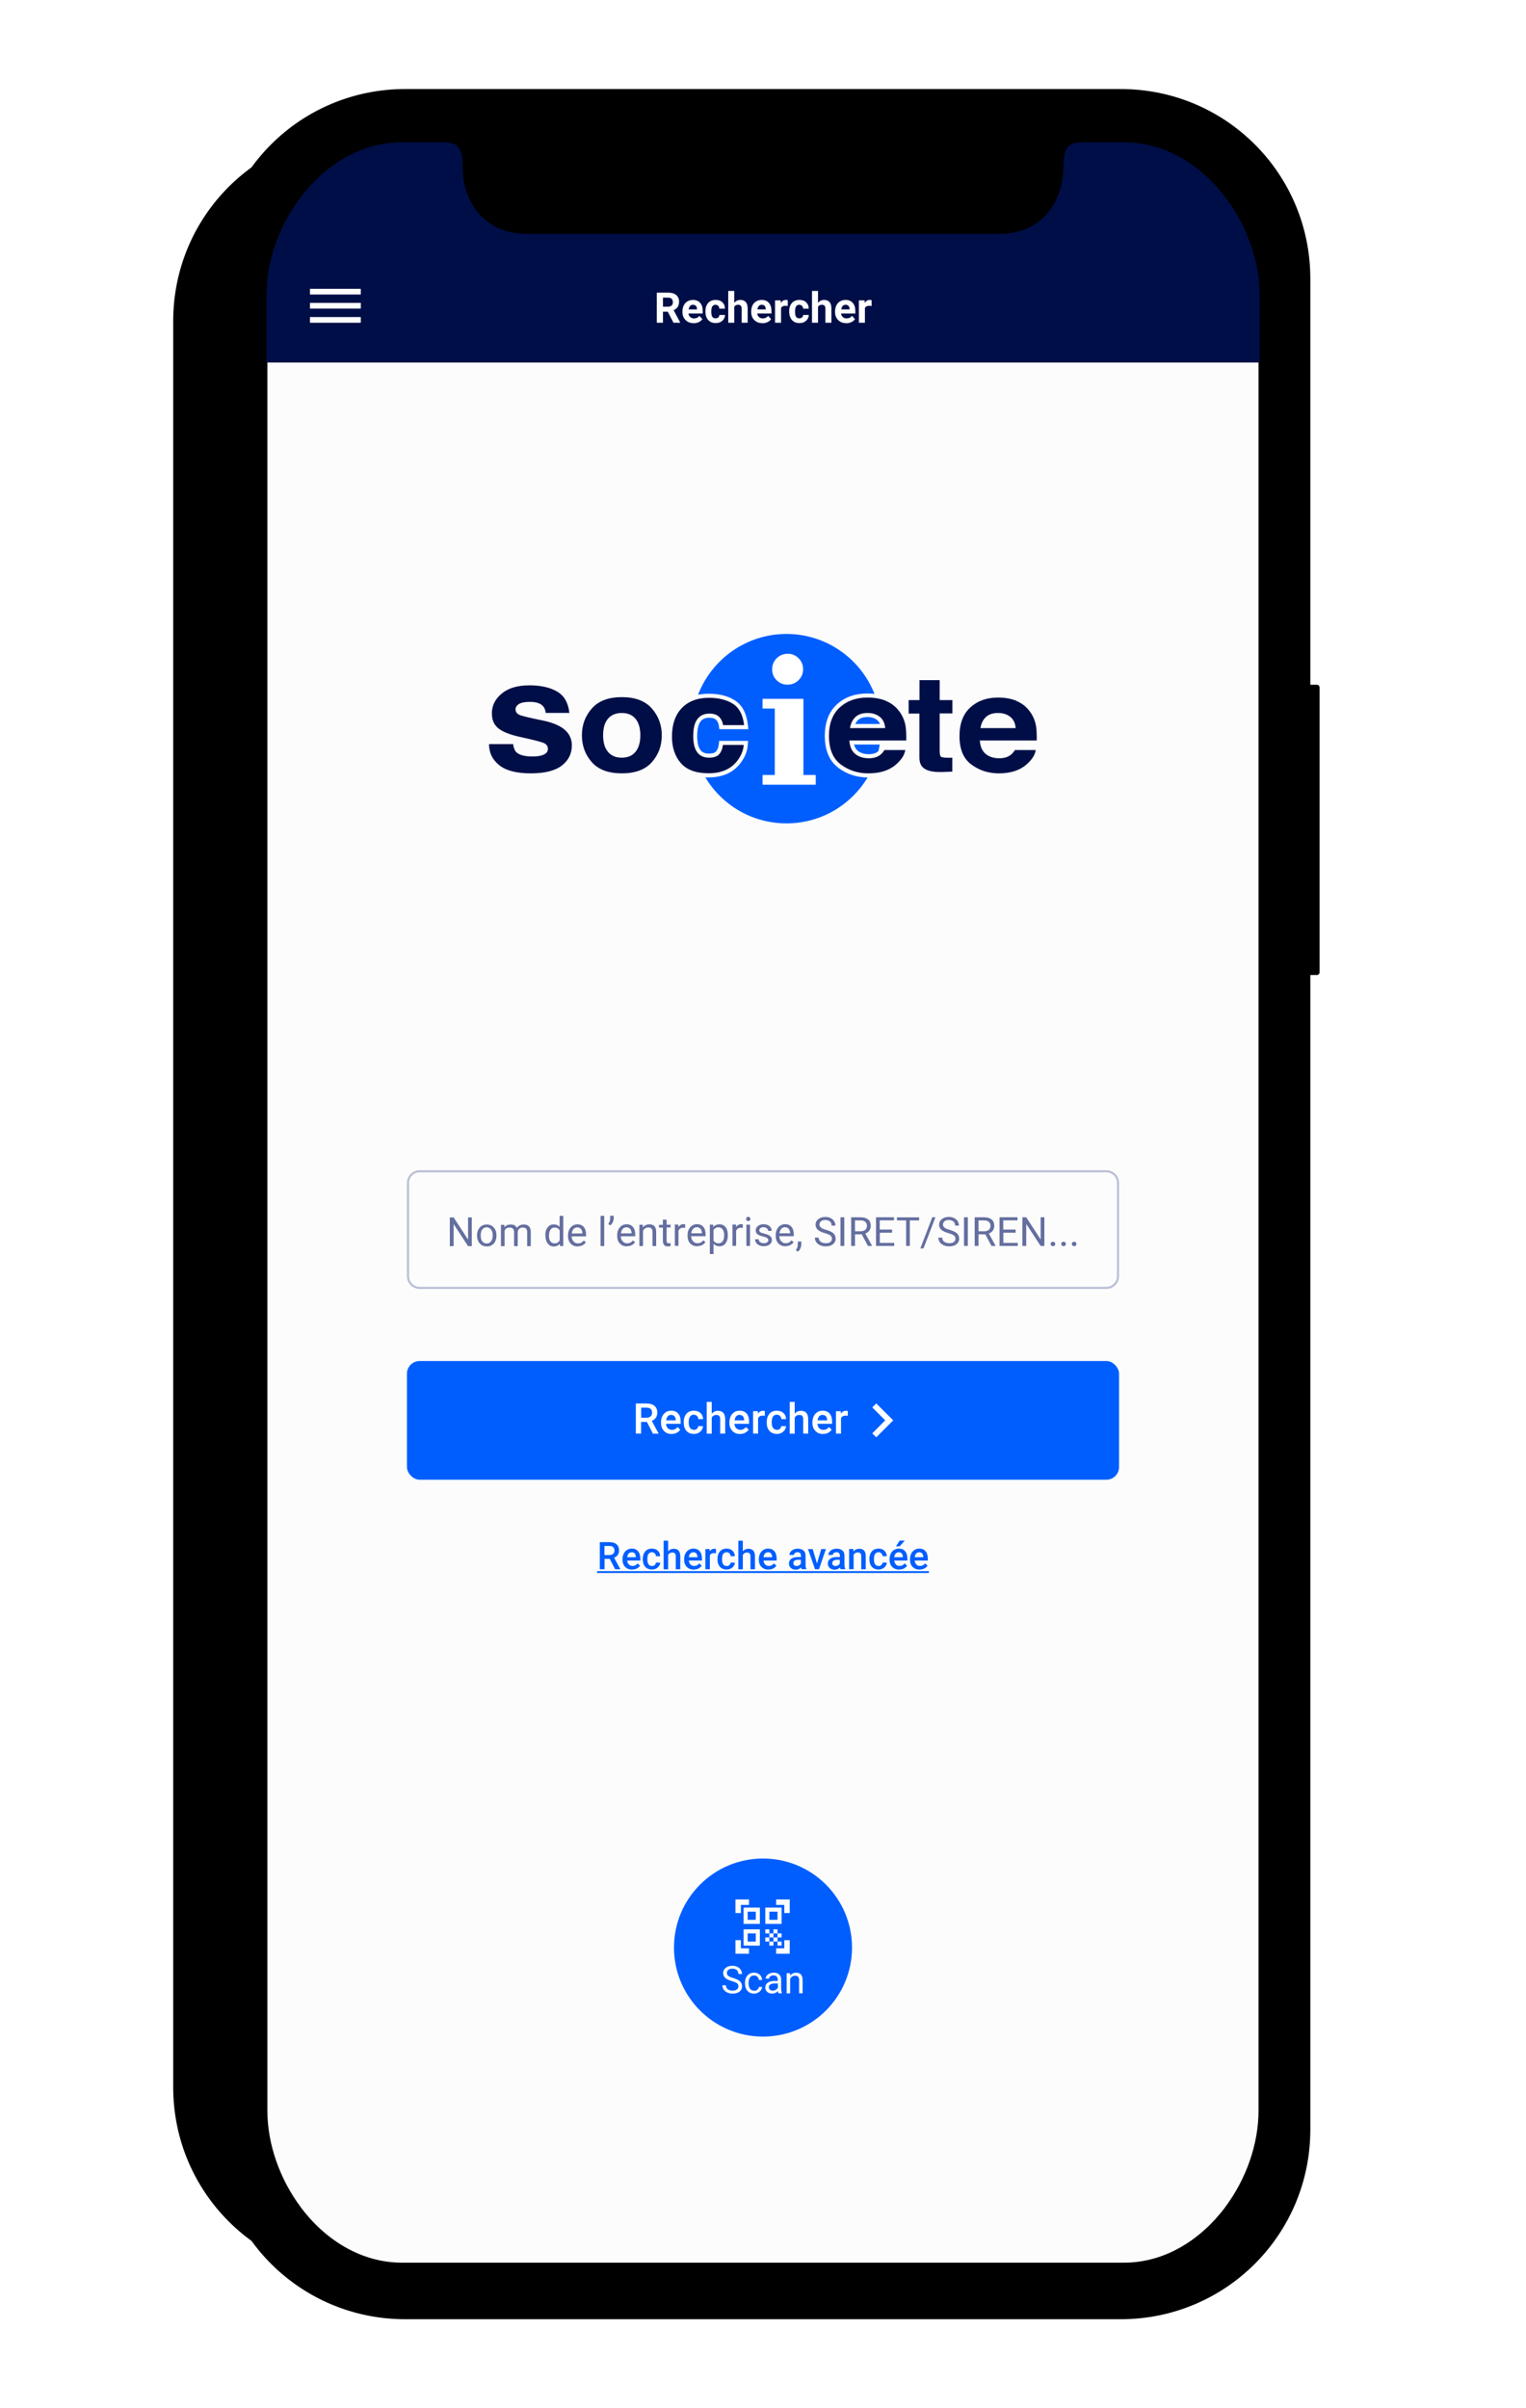 <?xml version="1.0" encoding="UTF-8"?><svg id="a" xmlns="http://www.w3.org/2000/svg" xmlns:xlink="http://www.w3.org/1999/xlink" viewBox="0 0 180 284"><defs><filter id="f" filterUnits="userSpaceOnUse"><feOffset dx="-5" dy="0"/><feGaussianBlur result="g" stdDeviation="10"/><feFlood flood-color="#000" flood-opacity=".5"/><feComposite in2="g" operator="in"/><feComposite in="SourceGraphic"/></filter></defs><path id="b" d="M151.96,80.75h3.37c.18,0,.32,.14,.32,.32v33.59c0,.18-.14,.32-.32,.32h-3.37c-.18,0-.32-.14-.32-.32v-33.59c0-.18,.14-.32,.32-.32Z"/><path id="c" d="M24.66,73.37h3.37c.18,0,.32,.14,.32,.32v20.74c0,.18-.14,.32-.32,.32h-3.37c-.18,0-.32-.14-.32-.32v-20.74c0-.18,.14-.32,.32-.32Z"/><path id="d" d="M24.66,101.28h3.37c.18,0,.32,.14,.32,.32v20.74c0,.18-.14,.32-.32,.32h-3.37c-.18,0-.32-.14-.32-.32v-20.74c0-.18,.14-.32,.32-.32Z"/><rect id="e" x="24.34" y="52.18" width="4.02" height="11.12" rx=".32" ry=".32"/><path id="h" d="M47.8,15.5c-12.39,0-22.37,9.98-22.37,22.37V246.13c0,12.39,9.98,22.37,22.37,22.37h84.39c12.39,0,22.37-9.98,22.37-22.37V37.87c0-12.39-9.98-22.37-22.37-22.37H47.8Z" filter="url(#f)"/><path id="i" d="M47.8,10.5c-12.39,0-22.37,9.98-22.37,22.37V251.13c0,12.39,9.98,22.37,22.37,22.37h84.39c12.39,0,22.37-9.98,22.37-22.37V32.87c0-12.39-9.98-22.37-22.37-22.37H47.8Z"/><path id="j" d="M31.54,42.73V248.9c0,3.98,1.48,8.12,3.96,11.42h0s0,.01,0,.01c2.87,3.81,7.09,6.5,11.91,6.5h85.17c4.82,0,9.03-2.69,11.91-6.5h0s0-.01,0-.01c2.48-3.3,3.96-7.44,3.96-11.42V42.73H31.54Z" fill="#fcfcfc"/><path id="k" d="M132.58,16.78h-4.61c-1.72,0-2.53,.28-2.53,2.82,0,3.97-2.35,7.98-7.61,7.98H62.17c-5.26,0-7.61-4.01-7.61-7.98,0-2.55-.81-2.82-2.53-2.82h-4.61c-9.16,0-16,9.53-16,18.06v7.89h117.17v-7.89c0-8.52-6.84-18.06-16-18.06Z" fill="#000e47"/><path id="l" d="M36.56,38.06h6v-.67h-6v.67Zm0-1.67h6v-.67h-6v.67Zm0-2.33v.67h6v-.67h-6Z" fill="#fff"/><g id="m"><path id="n" d="M100.74,87.8h3.03c-.04,.26-.1,.52-.16,.78-.03,.02-.05,.05-.08,.07-.26,.19-.61,.29-1.05,.29s-.8-.09-1.09-.25h0s0,0,0,0c-.33-.19-.54-.48-.65-.88Zm2.72-2.89c-.3-.24-.67-.35-1.13-.35-.5,0-.86,.11-1.11,.35-.14,.13-.25,.29-.34,.47h2.92c-.08-.19-.19-.35-.35-.47Zm-4.57,5.63c-1.06-.78-1.6-2.05-1.6-3.76,0-1.59,.48-2.84,1.42-3.71,.93-.86,2.15-1.29,3.62-1.29h0c.28,0,.56,.02,.82,.05-1.63-4.14-5.67-7.07-10.39-7.07s-8.82,2.98-10.42,7.17c.39-.08,.81-.12,1.25-.12h0c1.24,0,2.29,.26,3.1,.79,.86,.55,1.37,1.52,1.52,2.86l.06,.53h-3.42l-.06-.41c-.03-.22-.12-.44-.25-.62-.18-.22-.47-.32-.88-.32-.62,0-1,.25-1.22,.8-.13,.33-.2,.79-.2,1.38,0,.55,.07,.99,.2,1.3h0s0,0,0,0c.21,.52,.58,.75,1.18,.75,.29,0,.66-.04,.84-.25,.18-.21,.28-.48,.32-.82l.05-.43h3.41l-.04,.52c-.06,.76-.37,1.49-.9,2.16-.85,1.08-2.1,1.63-3.73,1.63-.13,0-.25,0-.37,0,1.95,3.25,5.51,5.42,9.57,5.42s7.61-2.17,9.57-5.41c-1.29-.02-2.45-.39-3.44-1.13Z" fill="#005eff"/><path id="o" d="M94.77,91.39h1.45v1.15h-6.27v-1.15h1.44v-7.83h-1.44v-1.15h4.82v8.99Zm-3.16-11.17c.35,.35,.82,.54,1.31,.52,1,0,1.81-.81,1.81-1.81,0,0,0,0,0,0,.01-.49-.18-.96-.53-1.3-.34-.35-.8-.54-1.28-.53-.49-.01-.96,.18-1.31,.53-.35,.34-.54,.81-.53,1.3-.01,.49,.18,.95,.53,1.29Z" fill="#fff"/><path id="p" d="M104.5,82.66c.64,.26,1.19,.69,1.59,1.25,.38,.51,.63,1.11,.73,1.74,.06,.39,.09,.94,.08,1.67h-6.71c.04,.84,.36,1.44,.96,1.78,.37,.21,.81,.32,1.33,.32,.55,0,.99-.13,1.34-.39,.2-.16,.37-.35,.5-.58h2.46c-.07,.5-.36,1.01-.89,1.52-.82,.82-1.98,1.23-3.46,1.23-1.23,0-2.31-.35-3.24-1.04s-1.41-1.81-1.41-3.37c0-1.46,.42-2.58,1.27-3.36,.85-.78,1.94-1.17,3.29-1.17,.8,0,1.52,.13,2.17,.39Zm-3.6,1.9c-.34,.32-.55,.75-.64,1.3h4.15c-.04-.58-.26-1.03-.64-1.33-.38-.3-.86-.45-1.43-.45-.62,0-1.1,.16-1.44,.48h0Zm6.28-.43v-1.57h1.28v-2.35h2.38v2.35h1.5v1.57h-1.5v4.45c0,.35,.05,.56,.14,.65,.1,.08,.39,.13,.88,.13,.07,0,.15,0,.23,0s.16,0,.24-.01v1.65l-1.14,.04c-1.14,.04-1.92-.14-2.33-.54-.27-.25-.41-.64-.41-1.17v-5.18h-1.28Zm12.71-1.47c.64,.26,1.19,.69,1.59,1.25,.38,.51,.63,1.11,.73,1.74,.06,.39,.09,.94,.08,1.67h-6.71c.04,.84,.36,1.44,.96,1.78,.37,.21,.81,.32,1.33,.32,.55,0,.99-.13,1.34-.39,.2-.16,.37-.35,.5-.58h2.46c-.07,.5-.36,1.01-.89,1.52-.82,.82-1.98,1.23-3.46,1.23-1.23,0-2.31-.35-3.24-1.04-.94-.69-1.41-1.81-1.4-3.37,0-1.46,.42-2.58,1.27-3.36,.85-.78,1.94-1.17,3.29-1.17,.8,0,1.52,.13,2.17,.39h0Zm-3.6,1.9c-.34,.32-.55,.75-.64,1.3h4.15c-.04-.58-.26-1.03-.64-1.33s-.86-.45-1.43-.45c-.62,0-1.1,.16-1.44,.48Zm-31,.95c-.04-.31-.16-.6-.35-.85-.27-.34-.69-.51-1.26-.51-.81,0-1.37,.37-1.67,1.1-.16,.39-.24,.91-.24,1.56,0,.62,.08,1.11,.24,1.49,.29,.7,.83,1.05,1.63,1.05,.56,0,.97-.14,1.2-.42,.24-.28,.38-.64,.43-1.08h2.46c-.06,.67-.32,1.3-.79,1.9-.76,.96-1.87,1.44-3.36,1.44s-2.57-.4-3.27-1.2c-.7-.8-1.05-1.85-1.05-3.12,0-1.44,.39-2.57,1.16-3.37,.77-.8,1.84-1.21,3.2-1.21,1.16,0,2.1,.24,2.84,.71,.74,.47,1.17,1.31,1.31,2.51h-2.47Zm-8.4,4.37c-.78,.88-1.96,1.32-3.54,1.32s-2.76-.44-3.54-1.32c-.78-.88-1.17-1.93-1.17-3.17s.39-2.27,1.17-3.16c.78-.89,1.96-1.34,3.54-1.34,1.58,0,2.76,.45,3.54,1.34,.78,.89,1.17,1.94,1.17,3.16,0,1.24-.39,2.29-1.17,3.17Zm-1.93-1.22c.38-.46,.57-1.11,.57-1.95,0-.84-.19-1.49-.57-1.95-.38-.46-.92-.68-1.62-.68s-1.25,.23-1.63,.68c-.38,.45-.57,1.1-.57,1.95s.19,1.49,.57,1.95c.38,.46,.92,.69,1.63,.69s1.24-.23,1.62-.69Zm-14.44-.93c.06,.45,.19,.78,.38,.97,.35,.34,.99,.51,1.93,.51,.55,0,.99-.07,1.31-.22,.32-.15,.49-.37,.49-.67,0-.29-.13-.5-.39-.65-.26-.15-1.24-.41-2.92-.77-1.21-.27-2.07-.62-2.56-1.03-.5-.41-.74-.99-.74-1.76,0-.9,.39-1.68,1.16-2.32,.78-.65,1.87-.97,3.27-.97,1.33,0,2.42,.24,3.26,.73,.84,.49,1.32,1.33,1.45,2.52h-2.79c-.04-.33-.14-.59-.3-.78-.31-.35-.83-.52-1.57-.52-.61,0-1.04,.09-1.3,.26s-.39,.38-.39,.61c0,.29,.14,.5,.41,.64,.27,.14,1.25,.37,2.91,.71,1.11,.24,1.95,.6,2.5,1.08,.53,.46,.84,1.13,.82,1.84,0,.97-.39,1.76-1.18,2.37-.79,.61-2.01,.92-3.66,.92-1.68,0-2.92-.32-3.73-.97-.8-.65-1.2-1.47-1.2-2.48h2.83Z" fill="#000e47"/></g><path d="M130.5,138.25c.69,0,1.25,.56,1.25,1.25v11c0,.69-.56,1.25-1.25,1.25H49.5c-.69,0-1.25-.56-1.25-1.25v-11c0-.69,.56-1.25,1.25-1.25h81m0-.25H49.5c-.83,0-1.5,.67-1.5,1.5v11c0,.83,.67,1.5,1.5,1.5h81c.83,0,1.5-.67,1.5-1.5v-11c0-.83-.67-1.5-1.5-1.5h0Z" fill="#babfd6"/><rect id="q" x="48" y="160.5" width="84" height="14" rx="1.5" ry="1.5" fill="#005eff"/><g><path d="M78.78,36.76h-.58v1.3h-.73v-3.55h1.32c.42,0,.74,.09,.97,.28s.34,.45,.34,.79c0,.24-.05,.44-.16,.61-.1,.16-.26,.29-.48,.39l.77,1.45v.03h-.79l-.67-1.3Zm-.58-.59h.59c.18,0,.33-.05,.43-.14,.1-.09,.15-.22,.15-.39s-.05-.3-.14-.4c-.09-.1-.24-.14-.44-.14h-.59v1.07Z" fill="#fff"/><path d="M81.82,38.11c-.39,0-.7-.12-.95-.36-.24-.24-.37-.55-.37-.95v-.07c0-.27,.05-.5,.15-.71,.1-.21,.25-.37,.44-.48,.19-.11,.4-.17,.64-.17,.36,0,.65,.11,.85,.34,.21,.23,.31,.55,.31,.97v.29h-1.68c.02,.17,.09,.31,.21,.42,.11,.1,.26,.16,.44,.16,.27,0,.48-.1,.64-.3l.35,.39c-.11,.15-.25,.27-.43,.35-.18,.08-.38,.13-.6,.13Zm-.08-2.17c-.14,0-.25,.05-.34,.14-.09,.1-.14,.23-.17,.41h.98v-.06c0-.16-.05-.28-.13-.36-.08-.09-.2-.13-.35-.13Z" fill="#fff"/><path d="M84.41,37.54c.13,0,.24-.04,.32-.11s.12-.17,.13-.29h.66c0,.18-.05,.34-.15,.49-.1,.15-.23,.26-.39,.35-.17,.08-.35,.12-.55,.12-.38,0-.68-.12-.89-.36-.22-.24-.33-.57-.33-.99v-.05c0-.41,.11-.73,.32-.97s.51-.36,.89-.36c.33,0,.6,.09,.79,.28,.2,.19,.3,.44,.3,.75h-.66c0-.14-.05-.25-.13-.33s-.19-.13-.32-.13c-.16,0-.29,.06-.37,.18-.08,.12-.13,.31-.13,.58v.07c0,.27,.04,.47,.12,.59,.08,.12,.21,.18,.38,.18Z" fill="#fff"/><path d="M86.61,35.71c.19-.22,.42-.34,.71-.34,.57,0,.86,.33,.87,1v1.69h-.71v-1.67c0-.15-.03-.26-.1-.34-.06-.07-.17-.11-.32-.11-.21,0-.36,.08-.45,.24v1.88h-.71v-3.75h.71v1.4Z" fill="#fff"/><path d="M89.93,38.11c-.39,0-.7-.12-.95-.36-.24-.24-.37-.55-.37-.95v-.07c0-.27,.05-.5,.15-.71,.1-.21,.25-.37,.44-.48,.19-.11,.4-.17,.64-.17,.36,0,.65,.11,.85,.34,.21,.23,.31,.55,.31,.97v.29h-1.68c.02,.17,.09,.31,.21,.42,.11,.1,.26,.16,.44,.16,.27,0,.48-.1,.64-.3l.35,.39c-.11,.15-.25,.27-.43,.35-.18,.08-.38,.13-.6,.13Zm-.08-2.17c-.14,0-.25,.05-.34,.14-.09,.1-.14,.23-.17,.41h.98v-.06c0-.16-.05-.28-.13-.36-.08-.09-.2-.13-.35-.13Z" fill="#fff"/><path d="M92.9,36.08c-.1-.01-.18-.02-.25-.02-.27,0-.44,.09-.52,.27v1.73h-.71v-2.64h.67l.02,.31c.14-.24,.34-.36,.59-.36,.08,0,.15,.01,.22,.03v.68Z" fill="#fff"/><path d="M94.29,37.54c.13,0,.24-.04,.32-.11s.12-.17,.13-.29h.66c0,.18-.05,.34-.15,.49-.1,.15-.23,.26-.39,.35-.17,.08-.35,.12-.55,.12-.38,0-.68-.12-.89-.36-.22-.24-.33-.57-.33-.99v-.05c0-.41,.11-.73,.32-.97s.51-.36,.89-.36c.33,0,.6,.09,.79,.28,.2,.19,.3,.44,.3,.75h-.66c0-.14-.05-.25-.13-.33s-.19-.13-.32-.13c-.16,0-.29,.06-.37,.18-.08,.12-.13,.31-.13,.58v.07c0,.27,.04,.47,.12,.59,.08,.12,.21,.18,.38,.18Z" fill="#fff"/><path d="M96.49,35.71c.19-.22,.42-.34,.71-.34,.57,0,.86,.33,.87,1v1.69h-.71v-1.67c0-.15-.03-.26-.1-.34-.06-.07-.17-.11-.32-.11-.21,0-.36,.08-.45,.24v1.88h-.71v-3.75h.71v1.4Z" fill="#fff"/><path d="M99.82,38.11c-.39,0-.7-.12-.95-.36-.24-.24-.37-.55-.37-.95v-.07c0-.27,.05-.5,.15-.71,.1-.21,.25-.37,.44-.48,.19-.11,.4-.17,.64-.17,.36,0,.65,.11,.85,.34,.21,.23,.31,.55,.31,.97v.29h-1.68c.02,.17,.09,.31,.21,.42,.11,.1,.26,.16,.44,.16,.27,0,.48-.1,.64-.3l.35,.39c-.11,.15-.25,.27-.43,.35-.18,.08-.38,.13-.6,.13Zm-.08-2.17c-.14,0-.25,.05-.34,.14-.09,.1-.14,.23-.17,.41h.98v-.06c0-.16-.05-.28-.13-.36-.08-.09-.2-.13-.35-.13Z" fill="#fff"/><path d="M102.79,36.08c-.1-.01-.18-.02-.25-.02-.27,0-.44,.09-.52,.27v1.73h-.71v-2.64h.67l.02,.31c.14-.24,.34-.36,.59-.36,.08,0,.15,.01,.22,.03v.68Z" fill="#fff"/></g><g id="r"><circle cx="90" cy="229.67" r="10.5" fill="#005eff"/><path id="s" d="M89.15,225.44v.96h-.96v-.96h.96m.48-.48h-1.92v1.92h1.92v-1.92h0Zm-.48,3.04v.96h-.96v-.96h.96m.48-.48h-1.92v1.92h1.92v-1.92h0Zm2.08-2.08v.96h-.96v-.96h.96m.48-.48h-1.92v1.92h1.92v-1.92h0Zm-1.92,2.56h.48v.48h-.48v-.48Zm.48,.48h.48v.48h-.48v-.48Zm.48-.48h.48v.48h-.48v-.48Zm-.96,.96h.48v.48h-.48v-.48Zm.48,.48h.48v.48h-.48v-.48Zm.48-.48h.48v.48h-.48v-.48Zm.48-.48h.48v.48h-.48v-.48Zm0,.96h.48v.48h-.48v-.48Zm1.44-3.36h-.64v-.96h-.96v-.64h1.6v1.6Zm0,4.8v-1.6h-.64v.96h-.96v.64h1.6Zm-6.4,0h1.6v-.64h-.96v-.96h-.64v1.6Zm0-6.4v1.6h.64v-.96h.96v-.64h-1.6Z" fill="#fff"/><g><path d="M86.34,233.63c-.36-.1-.62-.23-.79-.38-.16-.15-.25-.34-.25-.56,0-.25,.1-.46,.3-.62,.2-.17,.46-.25,.79-.25,.22,0,.42,.04,.59,.13,.17,.08,.31,.2,.4,.35,.09,.15,.14,.31,.14,.49h-.42c0-.19-.06-.35-.18-.46-.12-.11-.3-.17-.52-.17-.21,0-.37,.05-.49,.14-.12,.09-.17,.22-.17,.38,0,.13,.06,.24,.17,.33,.11,.09,.3,.17,.56,.25,.27,.07,.47,.16,.62,.25,.15,.09,.26,.2,.33,.32,.07,.12,.11,.26,.11,.42,0,.26-.1,.47-.3,.62s-.47,.23-.81,.23c-.22,0-.43-.04-.62-.13-.19-.08-.34-.2-.44-.35-.1-.15-.15-.31-.15-.5h.42c0,.19,.07,.35,.21,.46,.14,.11,.33,.17,.57,.17,.22,0,.39-.05,.51-.14s.18-.21,.18-.37-.05-.28-.16-.36c-.11-.08-.31-.17-.6-.25Z" fill="#fff"/><path d="M88.95,234.77c.15,0,.27-.04,.38-.13,.11-.09,.17-.2,.18-.33h.38c0,.14-.05,.27-.14,.39s-.2,.22-.35,.29c-.14,.07-.3,.11-.46,.11-.32,0-.58-.11-.77-.32-.19-.22-.29-.51-.29-.89v-.07c0-.23,.04-.44,.13-.62,.08-.18,.21-.32,.37-.42,.16-.1,.35-.15,.56-.15,.27,0,.49,.08,.67,.24,.18,.16,.27,.37,.28,.62h-.38c-.01-.15-.07-.28-.17-.38-.1-.1-.23-.15-.39-.15-.21,0-.37,.07-.48,.22-.11,.15-.17,.36-.17,.64v.08c0,.27,.06,.48,.17,.63,.11,.15,.27,.22,.48,.22Z" fill="#fff"/><path d="M91.82,235.06s-.04-.13-.06-.25c-.19,.2-.41,.29-.68,.29-.23,0-.43-.07-.58-.2-.15-.13-.23-.3-.23-.5,0-.25,.09-.44,.28-.58,.19-.14,.45-.21,.79-.21h.4v-.19c0-.14-.04-.26-.13-.34s-.21-.13-.38-.13c-.15,0-.27,.04-.36,.11s-.15,.16-.15,.27h-.41c0-.12,.04-.23,.13-.34,.08-.11,.2-.2,.34-.26,.14-.06,.3-.1,.48-.1,.27,0,.49,.07,.64,.21,.16,.14,.24,.33,.24,.57v1.09c0,.22,.03,.39,.08,.52v.04h-.43Zm-.67-.31c.13,0,.25-.03,.36-.1,.11-.07,.2-.15,.25-.26v-.49h-.32c-.5,0-.75,.15-.75,.44,0,.13,.04,.23,.13,.3,.08,.07,.19,.11,.33,.11Z" fill="#fff"/><path d="M93.19,232.68v.3c.19-.23,.43-.34,.72-.34,.5,0,.76,.28,.76,.85v1.57h-.41v-1.57c0-.17-.04-.3-.12-.38-.08-.08-.2-.12-.36-.12-.13,0-.25,.04-.35,.11-.1,.07-.18,.16-.23,.28v1.69h-.41v-2.38h.38Z" fill="#fff"/></g></g><path d="M55.66,146.95h-.45l-1.7-2.6v2.6h-.45v-3.38h.45l1.7,2.61v-2.61h.44v3.38Zm.61-1.28c0-.25,.05-.47,.15-.66s.23-.35,.4-.45c.17-.11,.37-.16,.59-.16,.34,0,.62,.12,.83,.35,.21,.24,.32,.55,.32,.94v.03c0,.24-.05,.46-.14,.66-.09,.19-.23,.35-.4,.45-.17,.11-.37,.16-.6,.16-.34,0-.62-.12-.83-.35-.21-.24-.32-.55-.32-.94v-.03Zm.43,.05c0,.28,.06,.5,.19,.67,.13,.17,.3,.25,.52,.25s.39-.09,.52-.26,.19-.41,.19-.72c0-.28-.07-.5-.2-.67-.13-.17-.3-.26-.52-.26s-.38,.08-.51,.25-.19,.41-.19,.72Zm2.79-1.28v.28c.2-.22,.44-.32,.76-.32,.35,0,.59,.13,.72,.4,.08-.12,.19-.22,.33-.29s.29-.11,.47-.11c.55,0,.83,.29,.84,.87v1.68h-.43v-1.66c0-.18-.04-.31-.12-.4-.08-.09-.22-.13-.41-.13-.16,0-.29,.05-.4,.14-.11,.1-.17,.22-.18,.38v1.67h-.43v-1.64c0-.36-.18-.55-.54-.55-.28,0-.47,.12-.58,.36v1.83h-.43v-2.51h.41Zm4.83,1.23c0-.39,.09-.69,.27-.93,.18-.23,.42-.35,.72-.35s.53,.1,.7,.3v-1.31h.43v3.56h-.39l-.02-.27c-.17,.21-.41,.32-.72,.32s-.53-.12-.71-.36c-.18-.24-.27-.55-.27-.93v-.03Zm.43,.05c0,.28,.06,.51,.18,.67,.12,.16,.28,.24,.49,.24,.27,0,.47-.12,.6-.37v-1.15c-.13-.24-.33-.35-.59-.35-.21,0-.37,.08-.49,.24s-.18,.4-.18,.72Zm3.4,1.27c-.34,0-.62-.11-.83-.33-.21-.22-.32-.52-.32-.9v-.08c0-.25,.05-.47,.14-.67,.1-.2,.23-.35,.4-.46,.17-.11,.36-.17,.56-.17,.33,0,.58,.11,.76,.32,.18,.21,.27,.52,.27,.92v.18h-1.7c0,.25,.08,.45,.22,.6,.14,.15,.31,.23,.53,.23,.15,0,.28-.03,.39-.09,.1-.06,.2-.14,.28-.25l.26,.2c-.21,.32-.53,.48-.95,.48Zm-.05-2.25c-.17,0-.32,.06-.44,.19-.12,.13-.19,.3-.22,.53h1.26v-.03c-.01-.22-.07-.39-.18-.51-.1-.12-.25-.18-.43-.18Zm3.17,2.2h-.43v-3.56h.43v3.56Zm.72-2.43l-.24-.17c.14-.2,.22-.41,.22-.64v-.33h.42v.3c0,.15-.04,.31-.11,.46s-.17,.28-.29,.37Zm1.96,2.47c-.34,0-.62-.11-.83-.33-.21-.22-.32-.52-.32-.9v-.08c0-.25,.05-.47,.14-.67,.1-.2,.23-.35,.4-.46,.17-.11,.36-.17,.56-.17,.33,0,.58,.11,.76,.32,.18,.21,.27,.52,.27,.92v.18h-1.7c0,.25,.08,.45,.22,.6,.14,.15,.31,.23,.53,.23,.15,0,.28-.03,.39-.09,.1-.06,.2-.14,.28-.25l.26,.2c-.21,.32-.53,.48-.95,.48Zm-.05-2.25c-.17,0-.32,.06-.44,.19-.12,.13-.19,.3-.22,.53h1.26v-.03c-.01-.22-.07-.39-.18-.51-.1-.12-.25-.18-.43-.18Zm1.93-.31v.32c.21-.24,.46-.36,.77-.36,.53,0,.8,.3,.8,.9v1.66h-.43v-1.66c0-.18-.04-.31-.12-.4-.08-.09-.21-.13-.38-.13-.14,0-.26,.04-.37,.11-.1,.07-.19,.17-.25,.29v1.79h-.43v-2.51h.41Zm2.8-.61v.61h.47v.33h-.47v1.56c0,.1,.02,.18,.06,.23,.04,.05,.11,.08,.21,.08,.05,0,.12,0,.2-.03v.35c-.11,.03-.22,.05-.33,.05-.19,0-.34-.06-.43-.17-.1-.12-.15-.28-.15-.49v-1.56h-.46v-.33h.46v-.61h.43Zm2.18,.99c-.06-.01-.14-.02-.21-.02-.28,0-.47,.12-.57,.36v1.78h-.43v-2.51h.42v.29c.15-.22,.35-.34,.61-.34,.08,0,.15,.01,.19,.03v.4Zm1.44,2.17c-.34,0-.62-.11-.83-.33-.21-.22-.32-.52-.32-.9v-.08c0-.25,.05-.47,.14-.67,.1-.2,.23-.35,.4-.46,.17-.11,.36-.17,.56-.17,.33,0,.58,.11,.76,.32,.18,.21,.27,.52,.27,.92v.18h-1.7c0,.25,.08,.45,.22,.6,.14,.15,.31,.23,.53,.23,.15,0,.28-.03,.39-.09,.1-.06,.2-.14,.28-.25l.26,.2c-.21,.32-.53,.48-.95,.48Zm-.05-2.25c-.17,0-.32,.06-.44,.19-.12,.13-.19,.3-.22,.53h1.26v-.03c-.01-.22-.07-.39-.18-.51-.1-.12-.25-.18-.43-.18Zm3.65,.98c0,.38-.09,.69-.26,.92s-.41,.35-.71,.35-.54-.1-.72-.29v1.21h-.43v-3.47h.39l.02,.28c.17-.22,.42-.32,.73-.32s.54,.11,.72,.34c.18,.23,.26,.54,.26,.95v.04Zm-.43-.05c0-.28-.06-.51-.18-.67-.12-.16-.29-.25-.5-.25-.26,0-.45,.12-.58,.35v1.2c.13,.23,.32,.34,.59,.34,.21,0,.37-.08,.49-.24,.12-.16,.18-.41,.18-.73Zm2.19-.85c-.06-.01-.14-.02-.21-.02-.28,0-.47,.12-.57,.36v1.78h-.43v-2.51h.42v.29c.15-.22,.35-.34,.61-.34,.08,0,.15,.01,.19,.03v.4Zm.4-1.05c0-.07,.02-.13,.06-.18s.11-.07,.19-.07,.15,.02,.19,.07,.06,.11,.06,.18-.02,.13-.06,.17c-.04,.05-.11,.07-.19,.07s-.15-.02-.19-.07c-.04-.05-.06-.1-.06-.17Zm.46,3.18h-.43v-2.51h.43v2.51Zm2.15-.67c0-.12-.04-.21-.13-.27-.09-.06-.24-.12-.46-.17s-.39-.1-.52-.17-.22-.14-.28-.23c-.06-.09-.09-.2-.09-.32,0-.21,.09-.38,.26-.52,.17-.14,.4-.21,.67-.21,.28,0,.52,.07,.69,.22,.18,.15,.27,.33,.27,.56h-.43c0-.12-.05-.22-.15-.3s-.23-.13-.38-.13-.28,.03-.37,.1c-.09,.07-.13,.16-.13,.27,0,.1,.04,.18,.12,.23,.08,.05,.23,.1,.44,.15s.39,.11,.52,.17c.13,.07,.23,.15,.3,.24,.06,.09,.1,.21,.1,.34,0,.22-.09,.4-.27,.54-.18,.14-.41,.2-.7,.2-.2,0-.38-.04-.53-.11-.15-.07-.28-.17-.36-.3-.09-.13-.13-.27-.13-.41h.43c0,.14,.07,.26,.17,.34s.25,.13,.43,.13c.16,0,.29-.03,.39-.1s.15-.15,.15-.26Zm2.03,.71c-.34,0-.62-.11-.83-.33-.21-.22-.32-.52-.32-.9v-.08c0-.25,.05-.47,.14-.67,.1-.2,.23-.35,.4-.46,.17-.11,.36-.17,.56-.17,.33,0,.58,.11,.76,.32,.18,.21,.27,.52,.27,.92v.18h-1.7c0,.25,.08,.45,.22,.6,.14,.15,.31,.23,.53,.23,.15,0,.28-.03,.39-.09,.1-.06,.2-.14,.28-.25l.26,.2c-.21,.32-.53,.48-.95,.48Zm-.05-2.25c-.17,0-.32,.06-.44,.19-.12,.13-.19,.3-.22,.53h1.26v-.03c-.01-.22-.07-.39-.18-.51-.1-.12-.25-.18-.43-.18Zm1.51,2.88l-.24-.17c.15-.2,.22-.41,.23-.63v-.39h.42v.34c0,.16-.04,.31-.11,.47s-.17,.28-.29,.38Zm3.18-2.18c-.38-.11-.66-.24-.83-.4-.17-.16-.26-.36-.26-.59,0-.27,.11-.49,.32-.66,.21-.17,.49-.26,.83-.26,.23,0,.44,.04,.62,.13,.18,.09,.32,.21,.42,.37,.1,.16,.15,.33,.15,.52h-.45c0-.21-.06-.37-.19-.48s-.31-.18-.55-.18c-.22,0-.39,.05-.51,.15-.12,.1-.18,.23-.18,.4,0,.14,.06,.25,.18,.35,.12,.1,.32,.18,.6,.26,.28,.08,.5,.17,.66,.26,.16,.1,.28,.21,.35,.33,.08,.13,.12,.28,.12,.45,0,.27-.11,.49-.32,.66s-.5,.25-.86,.25c-.23,0-.45-.04-.65-.13-.2-.09-.36-.21-.46-.37-.11-.15-.16-.33-.16-.53h.45c0,.2,.08,.37,.23,.48s.35,.18,.6,.18c.24,0,.42-.05,.54-.14,.12-.1,.19-.23,.19-.39s-.06-.29-.17-.38c-.12-.09-.33-.18-.63-.27Zm2.3,1.51h-.45v-3.38h.45v3.38Zm2.05-1.37h-.79v1.37h-.45v-3.38h1.12c.38,0,.67,.09,.88,.26,.21,.17,.31,.43,.31,.76,0,.21-.06,.39-.17,.55-.11,.16-.27,.27-.47,.35l.79,1.43v.03h-.48l-.73-1.37Zm-.79-.36h.68c.22,0,.4-.06,.53-.17,.13-.11,.2-.27,.2-.46,0-.21-.06-.37-.19-.48-.12-.11-.3-.17-.54-.17h-.68v1.28Zm4.39,.17h-1.46v1.2h1.7v.36h-2.15v-3.38h2.12v.36h-1.68v1.09h1.46v.36Zm3.17-1.45h-1.09v3.01h-.44v-3.01h-1.08v-.36h2.61v.36Zm.52,3.3h-.37l1.41-3.67h.37l-1.41,3.67Zm2.93-1.8c-.38-.11-.66-.24-.83-.4-.17-.16-.26-.36-.26-.59,0-.27,.11-.49,.32-.66,.21-.17,.49-.26,.83-.26,.23,0,.44,.04,.62,.13,.18,.09,.32,.21,.42,.37,.1,.16,.15,.33,.15,.52h-.45c0-.21-.06-.37-.19-.48s-.31-.18-.55-.18c-.22,0-.39,.05-.51,.15-.12,.1-.18,.23-.18,.4,0,.14,.06,.25,.18,.35,.12,.1,.32,.18,.6,.26,.28,.08,.5,.17,.66,.26,.16,.1,.28,.21,.35,.33,.08,.13,.12,.28,.12,.45,0,.27-.11,.49-.32,.66s-.5,.25-.86,.25c-.23,0-.45-.04-.65-.13-.2-.09-.36-.21-.46-.37-.11-.15-.16-.33-.16-.53h.45c0,.2,.08,.37,.23,.48s.35,.18,.6,.18c.24,0,.42-.05,.54-.14,.12-.1,.19-.23,.19-.39s-.06-.29-.17-.38c-.12-.09-.33-.18-.63-.27Zm2.3,1.51h-.45v-3.38h.45v3.38Zm2.05-1.37h-.79v1.37h-.45v-3.38h1.12c.38,0,.67,.09,.88,.26,.21,.17,.31,.43,.31,.76,0,.21-.06,.39-.17,.55-.11,.16-.27,.27-.47,.35l.79,1.43v.03h-.48l-.73-1.37Zm-.79-.36h.68c.22,0,.4-.06,.53-.17,.13-.11,.2-.27,.2-.46,0-.21-.06-.37-.19-.48-.12-.11-.3-.17-.54-.17h-.68v1.28Zm4.39,.17h-1.46v1.2h1.7v.36h-2.15v-3.38h2.12v.36h-1.68v1.09h1.46v.36Zm3.39,1.56h-.45l-1.7-2.6v2.6h-.45v-3.38h.45l1.7,2.61v-2.61h.44v3.38Zm.73-.23c0-.07,.02-.14,.07-.19,.04-.05,.11-.07,.2-.07s.15,.02,.2,.07c.05,.05,.07,.11,.07,.19s-.02,.13-.07,.18c-.05,.05-.11,.07-.2,.07s-.15-.02-.2-.07c-.04-.05-.07-.11-.07-.18Zm1.25,0c0-.07,.02-.14,.07-.19,.04-.05,.11-.07,.2-.07s.15,.02,.2,.07c.05,.05,.07,.11,.07,.19s-.02,.13-.07,.18c-.05,.05-.11,.07-.2,.07s-.15-.02-.2-.07c-.04-.05-.07-.11-.07-.18Zm1.25,0c0-.07,.02-.14,.07-.19,.04-.05,.11-.07,.2-.07s.15,.02,.2,.07c.05,.05,.07,.11,.07,.19s-.02,.13-.07,.18c-.05,.05-.11,.07-.2,.07s-.15-.02-.2-.07c-.04-.05-.07-.11-.07-.18Z" fill="#646e9f"/><g><path d="M71.93,183.83h-.62v1.23h-.56v-3.2h1.12c.37,0,.65,.08,.85,.25,.2,.17,.3,.41,.3,.72,0,.21-.05,.39-.15,.54-.1,.14-.25,.26-.43,.33l.72,1.33v.03h-.6l-.64-1.23Zm-.62-.45h.57c.19,0,.33-.05,.44-.14,.11-.09,.16-.22,.16-.39s-.05-.3-.15-.4c-.1-.09-.24-.14-.44-.14h-.59v1.07Z" fill="#005eff"/><path d="M74.56,185.1c-.34,0-.61-.11-.82-.32-.21-.21-.31-.5-.31-.85v-.07c0-.24,.05-.45,.14-.64,.09-.19,.22-.33,.39-.44,.17-.1,.35-.16,.55-.16,.32,0,.57,.1,.75,.31,.18,.21,.27,.5,.27,.88v.22h-1.55c.02,.2,.08,.35,.2,.47,.11,.11,.26,.17,.43,.17,.24,0,.44-.1,.6-.3l.29,.27c-.1,.14-.22,.25-.38,.33-.16,.08-.34,.12-.54,.12Zm-.06-2.04c-.15,0-.26,.05-.35,.15-.09,.1-.15,.25-.17,.43h1.02v-.04c-.01-.18-.06-.31-.14-.41-.08-.09-.2-.14-.35-.14Z" fill="#005eff"/><path d="M76.9,184.68c.13,0,.24-.04,.33-.12,.09-.08,.13-.17,.14-.29h.5c0,.15-.05,.29-.14,.41-.09,.13-.2,.23-.35,.3-.15,.08-.31,.11-.48,.11-.33,0-.6-.11-.79-.32-.19-.21-.29-.51-.29-.89v-.06c0-.36,.1-.65,.29-.87,.19-.22,.46-.33,.79-.33,.28,0,.51,.08,.69,.25,.18,.17,.27,.38,.28,.65h-.5c0-.14-.05-.25-.14-.34-.09-.09-.2-.13-.33-.13-.17,0-.31,.06-.4,.19-.09,.13-.14,.32-.14,.57v.09c0,.26,.05,.45,.14,.58,.09,.13,.23,.19,.4,.19Z" fill="#005eff"/><path d="M78.81,182.94c.17-.2,.39-.3,.66-.3,.51,0,.76,.29,.77,.87v1.55h-.53v-1.53c0-.16-.04-.28-.11-.35-.07-.07-.18-.1-.31-.1-.21,0-.37,.1-.48,.29v1.7h-.53v-3.38h.53v1.26Z" fill="#005eff"/><path d="M81.83,185.1c-.34,0-.61-.11-.82-.32-.21-.21-.31-.5-.31-.85v-.07c0-.24,.05-.45,.14-.64,.09-.19,.22-.33,.39-.44,.17-.1,.35-.16,.55-.16,.32,0,.57,.1,.75,.31,.18,.21,.27,.5,.27,.88v.22h-1.55c.02,.2,.08,.35,.2,.47,.11,.11,.26,.17,.43,.17,.24,0,.44-.1,.6-.3l.29,.27c-.1,.14-.22,.25-.38,.33-.16,.08-.34,.12-.54,.12Zm-.06-2.04c-.15,0-.26,.05-.35,.15-.09,.1-.15,.25-.17,.43h1.02v-.04c-.01-.18-.06-.31-.14-.41-.08-.09-.2-.14-.35-.14Z" fill="#005eff"/><path d="M84.44,183.17c-.07-.01-.14-.02-.22-.02-.24,0-.41,.09-.49,.28v1.63h-.53v-2.38h.51v.27c.14-.21,.32-.31,.55-.31,.08,0,.14,.01,.19,.03v.5Z" fill="#005eff"/><path d="M85.71,184.68c.13,0,.24-.04,.33-.12,.09-.08,.13-.17,.14-.29h.5c0,.15-.05,.29-.14,.41-.09,.13-.2,.23-.35,.3-.15,.08-.31,.11-.48,.11-.33,0-.6-.11-.79-.32-.19-.21-.29-.51-.29-.89v-.06c0-.36,.1-.65,.29-.87,.19-.22,.46-.33,.79-.33,.28,0,.51,.08,.69,.25,.18,.17,.27,.38,.28,.65h-.5c0-.14-.05-.25-.14-.34-.09-.09-.2-.13-.33-.13-.17,0-.31,.06-.4,.19-.09,.13-.14,.32-.14,.57v.09c0,.26,.05,.45,.14,.58,.09,.13,.23,.19,.4,.19Z" fill="#005eff"/><path d="M87.62,182.94c.17-.2,.39-.3,.66-.3,.51,0,.76,.29,.77,.87v1.55h-.53v-1.53c0-.16-.04-.28-.11-.35-.07-.07-.18-.1-.31-.1-.21,0-.37,.1-.48,.29v1.7h-.53v-3.38h.53v1.26Z" fill="#005eff"/><path d="M90.64,185.1c-.34,0-.61-.11-.82-.32-.21-.21-.31-.5-.31-.85v-.07c0-.24,.05-.45,.14-.64,.09-.19,.22-.33,.39-.44,.17-.1,.35-.16,.55-.16,.32,0,.57,.1,.75,.31,.18,.21,.27,.5,.27,.88v.22h-1.55c.02,.2,.08,.35,.2,.47,.11,.11,.26,.17,.43,.17,.24,0,.44-.1,.6-.3l.29,.27c-.1,.14-.22,.25-.38,.33-.16,.08-.34,.12-.54,.12Zm-.06-2.04c-.15,0-.26,.05-.35,.15-.09,.1-.15,.25-.17,.43h1.02v-.04c-.01-.18-.06-.31-.14-.41-.08-.09-.2-.14-.35-.14Z" fill="#005eff"/><path d="M94.55,185.06s-.04-.12-.06-.22c-.17,.18-.38,.27-.62,.27s-.43-.07-.58-.2c-.15-.14-.23-.3-.23-.51,0-.25,.09-.45,.28-.58,.19-.14,.46-.2,.81-.2h.33v-.16c0-.12-.03-.22-.1-.3s-.17-.11-.31-.11c-.12,0-.22,.03-.3,.09s-.12,.14-.12,.23h-.53c0-.13,.04-.25,.13-.37,.09-.11,.2-.2,.35-.27,.15-.06,.31-.1,.5-.1,.28,0,.5,.07,.67,.21s.25,.34,.25,.59v1.07c0,.21,.03,.38,.09,.51v.04h-.54Zm-.59-.38c.11,0,.2-.03,.3-.08,.09-.05,.16-.12,.21-.21v-.45h-.29c-.2,0-.35,.03-.45,.1-.1,.07-.15,.17-.15,.29,0,.1,.03,.18,.1,.25,.07,.06,.16,.09,.27,.09Z" fill="#005eff"/><path d="M96.37,184.38l.5-1.7h.55l-.82,2.38h-.46l-.83-2.38h.55l.51,1.7Z" fill="#005eff"/><path d="M99.14,185.06s-.04-.12-.06-.22c-.17,.18-.38,.27-.62,.27s-.43-.07-.58-.2c-.15-.14-.23-.3-.23-.51,0-.25,.09-.45,.28-.58,.19-.14,.46-.2,.81-.2h.33v-.16c0-.12-.03-.22-.1-.3s-.17-.11-.31-.11c-.12,0-.22,.03-.3,.09s-.12,.14-.12,.23h-.53c0-.13,.04-.25,.13-.37,.09-.11,.2-.2,.35-.27,.15-.06,.31-.1,.5-.1,.28,0,.5,.07,.67,.21s.25,.34,.25,.59v1.07c0,.21,.03,.38,.09,.51v.04h-.54Zm-.59-.38c.11,0,.2-.03,.3-.08,.09-.05,.16-.12,.21-.21v-.45h-.29c-.2,0-.35,.03-.45,.1-.1,.07-.15,.17-.15,.29,0,.1,.03,.18,.1,.25,.07,.06,.16,.09,.27,.09Z" fill="#005eff"/><path d="M100.65,182.68l.02,.28c.18-.21,.41-.32,.69-.32,.5,0,.75,.28,.76,.85v1.57h-.53v-1.54c0-.15-.03-.26-.1-.34-.06-.07-.17-.11-.32-.11-.22,0-.38,.1-.48,.29v1.69h-.53v-2.38h.5Z" fill="#005eff"/><path d="M103.63,184.68c.13,0,.24-.04,.33-.12,.09-.08,.13-.17,.14-.29h.5c0,.15-.05,.29-.14,.41-.09,.13-.2,.23-.35,.3-.15,.08-.31,.11-.48,.11-.33,0-.6-.11-.79-.32-.19-.21-.29-.51-.29-.89v-.06c0-.36,.1-.65,.29-.87,.19-.22,.46-.33,.79-.33,.28,0,.51,.08,.69,.25,.18,.17,.27,.38,.28,.65h-.5c0-.14-.05-.25-.14-.34-.09-.09-.2-.13-.33-.13-.17,0-.31,.06-.4,.19-.09,.13-.14,.32-.14,.57v.09c0,.26,.05,.45,.14,.58,.09,.13,.23,.19,.4,.19Z" fill="#005eff"/><path d="M106.06,185.1c-.34,0-.61-.11-.82-.32-.21-.21-.31-.5-.31-.85v-.07c0-.24,.05-.45,.14-.64,.09-.19,.22-.33,.39-.44,.17-.1,.35-.16,.55-.16,.32,0,.57,.1,.75,.31,.18,.21,.27,.5,.27,.88v.22h-1.55c.02,.2,.08,.35,.2,.47,.11,.11,.26,.17,.43,.17,.24,0,.44-.1,.6-.3l.29,.27c-.1,.14-.22,.25-.38,.33-.16,.08-.34,.12-.54,.12Zm-.06-2.04c-.15,0-.26,.05-.35,.15-.09,.1-.15,.25-.17,.43h1.02v-.04c-.01-.18-.06-.31-.14-.41-.08-.09-.2-.14-.35-.14Zm.12-1.38h.61l-.61,.67h-.43s.43-.67,.43-.67Z" fill="#005eff"/><path d="M108.47,185.1c-.34,0-.61-.11-.82-.32-.21-.21-.31-.5-.31-.85v-.07c0-.24,.05-.45,.14-.64,.09-.19,.22-.33,.39-.44,.17-.1,.35-.16,.55-.16,.32,0,.57,.1,.75,.31,.18,.21,.27,.5,.27,.88v.22h-1.55c.02,.2,.08,.35,.2,.47,.11,.11,.26,.17,.43,.17,.24,0,.44-.1,.6-.3l.29,.27c-.1,.14-.22,.25-.38,.33-.16,.08-.34,.12-.54,.12Zm-.06-2.04c-.15,0-.26,.05-.35,.15-.09,.1-.15,.25-.17,.43h1.02v-.04c-.01-.18-.06-.31-.14-.41-.08-.09-.2-.14-.35-.14Z" fill="#005eff"/><path d="M70.43,185.5v-.22h39.14v.22h-39.14Z" fill="#005eff"/></g><g id="t"><g><path d="M76.31,167.69h-.69v1.37h-.62v-3.55h1.25c.41,0,.73,.09,.95,.28,.22,.18,.33,.45,.33,.8,0,.24-.06,.44-.17,.6-.12,.16-.27,.28-.48,.37l.8,1.48v.03h-.66l-.71-1.37Zm-.69-.5h.63c.21,0,.37-.05,.49-.16,.12-.11,.18-.25,.18-.43s-.05-.34-.16-.44c-.11-.1-.27-.16-.48-.16h-.65v1.19Z" fill="#fff"/><path d="M79.23,169.11c-.38,0-.68-.12-.91-.36-.23-.24-.35-.55-.35-.95v-.07c0-.26,.05-.5,.15-.71,.1-.21,.24-.37,.43-.49,.18-.12,.39-.17,.62-.17,.36,0,.64,.11,.83,.34,.2,.23,.29,.55,.29,.97v.24h-1.73c.02,.22,.09,.39,.22,.52,.13,.13,.29,.19,.48,.19,.27,0,.49-.11,.66-.33l.32,.31c-.11,.16-.25,.28-.42,.37-.18,.09-.37,.13-.59,.13Zm-.07-2.26c-.16,0-.29,.06-.39,.17-.1,.11-.16,.27-.19,.48h1.13v-.04c-.01-.2-.07-.35-.16-.45-.09-.1-.22-.15-.39-.15Z" fill="#fff"/><path d="M81.83,168.63c.15,0,.27-.04,.37-.13,.1-.09,.15-.19,.16-.32h.56c0,.16-.06,.32-.15,.46s-.23,.25-.39,.34-.34,.12-.53,.12c-.37,0-.66-.12-.88-.36s-.32-.57-.32-.99v-.06c0-.4,.11-.72,.32-.97,.21-.24,.51-.36,.88-.36,.31,0,.57,.09,.77,.27,.2,.18,.3,.42,.31,.72h-.56c0-.15-.06-.28-.16-.37-.1-.1-.22-.15-.37-.15-.19,0-.34,.07-.44,.21-.1,.14-.16,.35-.16,.63v.09c0,.29,.05,.5,.16,.64,.1,.14,.25,.21,.45,.21Z" fill="#fff"/><path d="M83.95,166.71c.19-.22,.44-.34,.73-.34,.56,0,.85,.32,.86,.96v1.73h-.59v-1.7c0-.18-.04-.31-.12-.39-.08-.08-.19-.11-.35-.11-.24,0-.42,.11-.53,.32v1.89h-.59v-3.75h.59v1.4Z" fill="#fff"/><path d="M87.3,169.11c-.38,0-.68-.12-.91-.36-.23-.24-.35-.55-.35-.95v-.07c0-.26,.05-.5,.15-.71,.1-.21,.24-.37,.43-.49,.18-.12,.39-.17,.62-.17,.36,0,.64,.11,.83,.34,.2,.23,.29,.55,.29,.97v.24h-1.73c.02,.22,.09,.39,.22,.52,.13,.13,.29,.19,.48,.19,.27,0,.49-.11,.66-.33l.32,.31c-.11,.16-.25,.28-.42,.37-.18,.09-.37,.13-.59,.13Zm-.07-2.26c-.16,0-.29,.06-.39,.17-.1,.11-.16,.27-.19,.48h1.13v-.04c-.01-.2-.07-.35-.16-.45-.09-.1-.22-.15-.39-.15Z" fill="#fff"/><path d="M90.21,166.96c-.08-.01-.16-.02-.24-.02-.27,0-.46,.1-.55,.31v1.81h-.59v-2.64h.57v.29c.16-.23,.36-.34,.61-.34,.08,0,.15,.01,.21,.03v.56Z" fill="#fff"/><path d="M91.62,168.63c.15,0,.27-.04,.37-.13,.1-.09,.15-.19,.16-.32h.56c0,.16-.06,.32-.15,.46s-.23,.25-.39,.34-.34,.12-.53,.12c-.37,0-.66-.12-.88-.36s-.32-.57-.32-.99v-.06c0-.4,.11-.72,.32-.97,.21-.24,.51-.36,.88-.36,.31,0,.57,.09,.77,.27,.2,.18,.3,.42,.31,.72h-.56c0-.15-.06-.28-.16-.37-.1-.1-.22-.15-.37-.15-.19,0-.34,.07-.44,.21-.1,.14-.16,.35-.16,.63v.09c0,.29,.05,.5,.16,.64,.1,.14,.25,.21,.45,.21Z" fill="#fff"/><path d="M93.74,166.71c.19-.22,.44-.34,.73-.34,.56,0,.85,.32,.86,.96v1.73h-.59v-1.7c0-.18-.04-.31-.12-.39-.08-.08-.19-.11-.35-.11-.24,0-.42,.11-.53,.32v1.89h-.59v-3.75h.59v1.4Z" fill="#fff"/><path d="M97.09,169.11c-.38,0-.68-.12-.91-.36-.23-.24-.35-.55-.35-.95v-.07c0-.26,.05-.5,.15-.71,.1-.21,.24-.37,.43-.49,.18-.12,.39-.17,.62-.17,.36,0,.64,.11,.83,.34,.2,.23,.29,.55,.29,.97v.24h-1.73c.02,.22,.09,.39,.22,.52,.13,.13,.29,.19,.48,.19,.27,0,.49-.11,.66-.33l.32,.31c-.11,.16-.25,.28-.42,.37-.18,.09-.37,.13-.59,.13Zm-.07-2.26c-.16,0-.29,.06-.39,.17-.1,.11-.16,.27-.19,.48h1.13v-.04c-.01-.2-.07-.35-.16-.45-.09-.1-.22-.15-.39-.15Z" fill="#fff"/><path d="M99.99,166.96c-.08-.01-.16-.02-.24-.02-.27,0-.46,.1-.55,.31v1.81h-.59v-2.64h.57v.29c.16-.23,.36-.34,.61-.34,.08,0,.15,.01,.21,.03v.56Z" fill="#fff"/></g><path d="M103.36,165.5l-.47,.47,1.53,1.53-1.53,1.53,.47,.47,2-2-2-2Z" fill="#fff"/></g></svg>